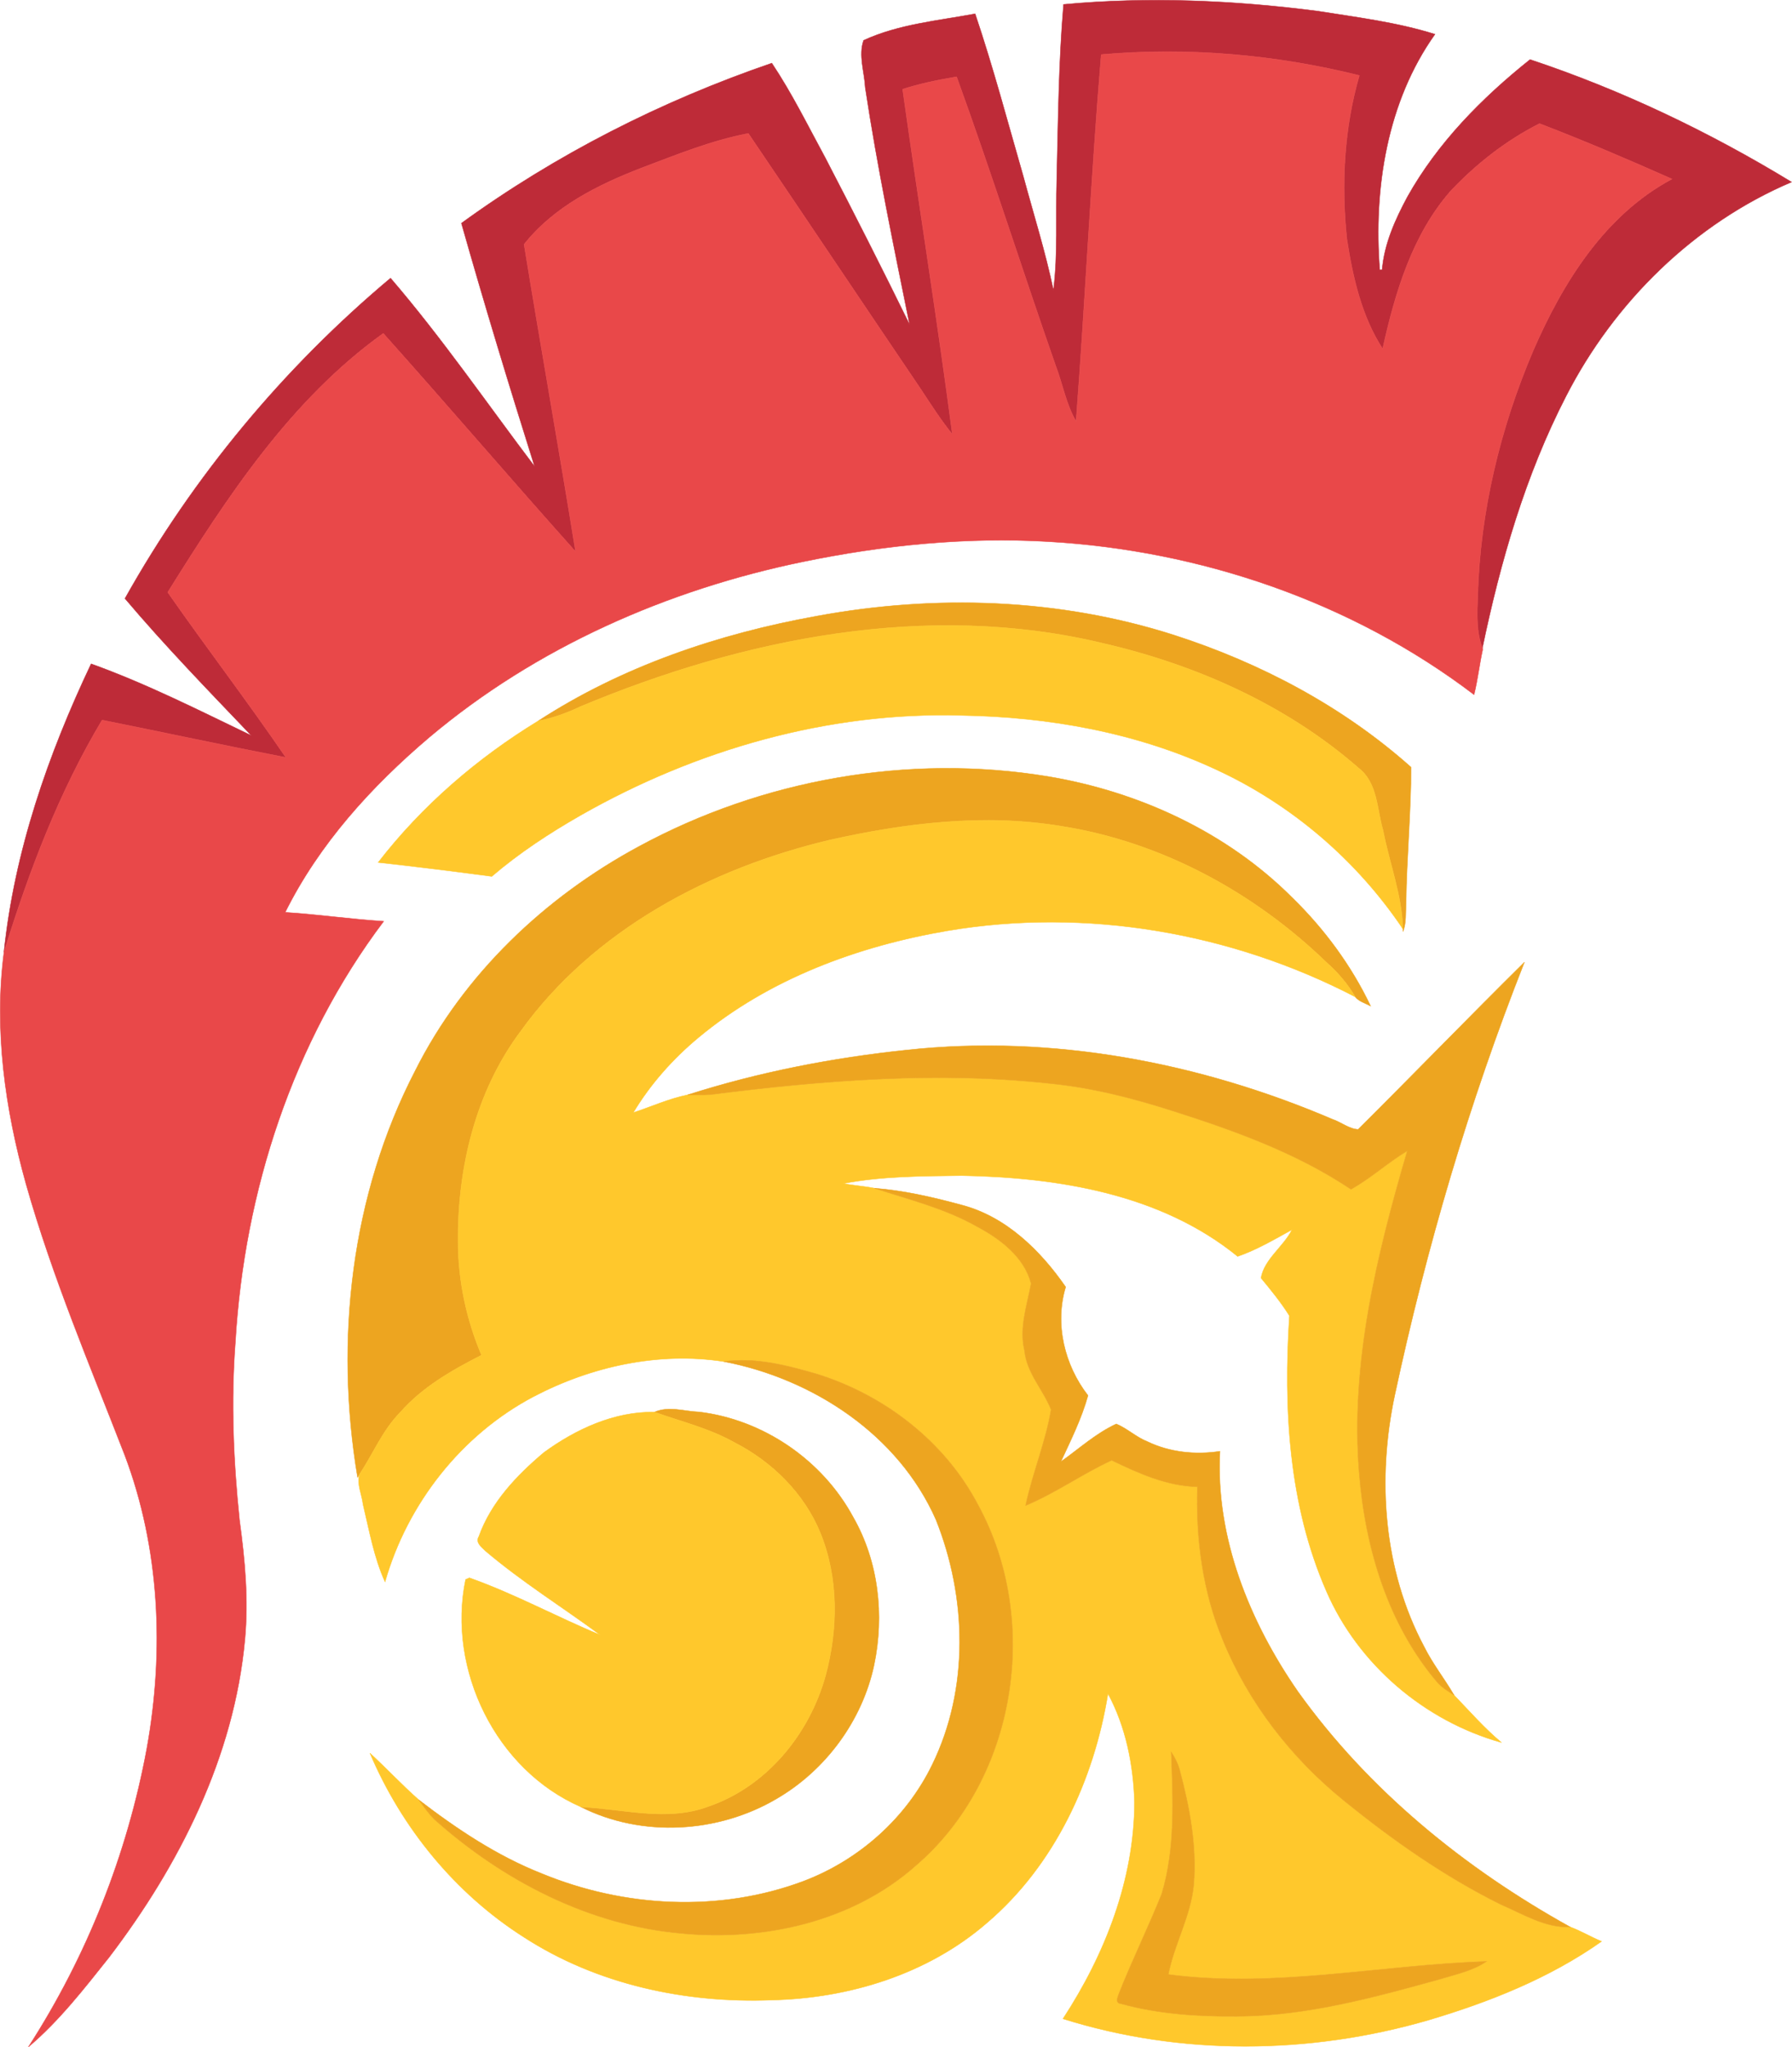 <?xml version="1.0" encoding="utf-8"?>
<!-- Generator: Adobe Illustrator 21.0.0, SVG Export Plug-In . SVG Version: 6.00 Build 0)  -->
<svg version="1.1" id="Layer_1" xmlns="http://www.w3.org/2000/svg" xmlns:xlink="http://www.w3.org/1999/xlink" x="0px" y="0px"
	 viewBox="0 0 396.686 453.042" style="enable-background:new 0 0 396.686 453.042;" xml:space="preserve">
<style type="text/css">
	.st0{fill:#BE2B38;stroke:#BE2B38;stroke-width:0.094;}
	.st1{fill:#E94849;stroke:#E94849;stroke-width:0.094;}
	.st2{fill:#EDA520;stroke:#EDA520;stroke-width:0.094;}
	.st3{fill:#FFC82C;stroke:#FFC82C;stroke-width:0.094;}
</style>
<path class="st0" d="M235.434,0.976c18.73-1.74,37.67-0.92,56.31,1.49c8.68,1.38,17.52,2.47,25.91,5.11
	c-10.63,14.93-13.63,34.18-12.23,52.13c0.14-0.01,0.4-0.02,0.53-0.03c0.49-5.74,2.9-11.08,5.59-16.09
	c6.7-11.98,16.5-21.9,27.16-30.41c20.27,6.75,39.64,16,57.88,27.11c-21.59,9.18-39.26,26.58-49.91,47.37
	c-9.02,17.51-14.53,36.57-18.53,55.78c-1.39-3.7-1.17-7.7-1.03-11.58c0.52-18.69,4.98-37.16,12.3-54.32
	c6.54-15.02,15.83-29.99,30.7-37.92c-9.68-4.29-19.43-8.48-29.32-12.26c-7.36,3.72-13.95,8.88-19.61,14.85
	c-8.57,9.75-12.35,22.58-15.11,35c-4.68-7.19-6.62-15.87-7.92-24.25c-1.29-12.1-0.64-24.53,2.75-36.25
	c-18.6-4.63-38.01-6.32-57.13-4.63c-2.27,27.02-3.5,54.13-5.57,81.16c-2.24-3.78-2.95-8.2-4.51-12.26
	c-7.44-21.28-14.25-42.79-21.94-63.98c-4.03,0.68-8.04,1.49-11.94,2.75c3.57,25.47,7.66,50.87,11.01,76.38
	c-2.6-3.21-4.82-6.7-7.09-10.14c-12.72-18.8-25.35-37.66-38.08-56.45c-8.13,1.55-15.83,4.69-23.54,7.6
	c-9.71,3.74-19.51,8.61-26.1,16.94c3.7,22.69,7.74,45.32,11.4,68.01c-14.32-15.99-28.26-32.31-42.57-48.3
	c-20.5,14.7-34.55,36.2-47.71,57.29c8.58,12.29,17.7,24.19,26.15,36.56c-13.58-2.64-27.11-5.55-40.68-8.27
	c-9.58,16.01-16.23,33.6-21.73,51.38c2.3-22.25,9.75-43.7,19.3-63.83c12.21,4.38,23.8,10.26,35.47,15.87
	c-9.49-9.95-19.09-19.82-27.98-30.33c15.08-26.94,35.13-51.07,58.79-70.9c11.41,13.28,21.34,27.74,31.89,41.68
	c-5.63-17.87-11.09-35.81-16.2-53.84c20.93-15.2,44.25-27.04,68.71-35.42c4.48,6.71,8.03,13.95,11.87,21.02
	c6.35,12.22,12.58,24.5,18.64,36.87c-3.53-17.45-7.16-34.9-9.83-52.51c-0.18-3.42-1.53-7.14-0.36-10.43
	c7.75-3.57,16.39-4.33,24.69-5.87c4,11.88,7.21,24,10.68,36.04c2.26,8.37,4.87,16.65,6.65,25.14c1.02-8.07,0.49-16.23,0.73-24.34
	C234.234,26.916,234.334,13.916,235.434,0.976z"/>
<path class="st1" d="M243.774,12.076c19.12-1.69,38.53,0,57.13,4.63c-3.39,11.72-4.04,24.15-2.75,36.25
	c1.3,8.38,3.24,17.06,7.92,24.25c2.76-12.42,6.54-25.25,15.11-35c5.66-5.97,12.25-11.13,19.61-14.85
	c9.89,3.78,19.64,7.97,29.32,12.26c-14.87,7.93-24.16,22.9-30.7,37.92c-7.32,17.16-11.78,35.63-12.3,54.32
	c-0.14,3.88-0.36,7.88,1.03,11.58l0.08,0.26c-0.73,3.33-1.1,6.73-1.92,10.04c-27.04-20.57-60.61-31.98-94.43-33.88
	c-18.11-1.04-36.31,0.79-54.06,4.45c-30.12,6.19-59.18,18.98-82.79,38.87c-12.81,10.87-24.37,23.59-31.9,38.73
	c7.29,0.46,14.52,1.52,21.81,1.98c-20.14,26.7-30.85,59.75-32.82,92.97c-1.01,13.19-0.46,26.45,0.91,39.59
	c1.2,8.74,2.01,17.57,1.19,26.38c-2.37,25.91-14.5,49.93-30.09,70.37c-5.53,6.94-11.05,14.07-17.84,19.81
	c12.92-20,21.88-42.6,26.21-66.01c3.91-21.59,2.91-44.35-4.89-64.99c-7.69-19.83-16.04-39.47-21.84-59.97
	c-4.65-16.61-7.11-34.11-4.89-51.29c5.5-17.78,12.15-35.37,21.73-51.38c13.57,2.72,27.1,5.63,40.68,8.27
	c-8.45-12.37-17.57-24.27-26.15-36.56c13.16-21.09,27.21-42.59,47.71-57.29c14.31,15.99,28.25,32.31,42.57,48.3
	c-3.66-22.69-7.7-45.32-11.4-68.01c6.59-8.33,16.39-13.2,26.1-16.94c7.71-2.91,15.41-6.05,23.54-7.6
	c12.73,18.79,25.36,37.65,38.08,56.45c2.27,3.44,4.49,6.93,7.09,10.14c-3.35-25.51-7.44-50.91-11.01-76.38
	c3.9-1.26,7.91-2.07,11.94-2.75c7.69,21.19,14.5,42.7,21.94,63.98c1.56,4.06,2.27,8.48,4.51,12.26
	C240.274,66.206,241.504,39.096,243.774,12.076z"/>
<path class="st2" d="M180.754,136.356c26.22-4.85,53.67-3.97,79.16,4.2c19.15,6.17,37.39,15.81,52.45,29.24
	c-0.02,10.05-0.98,20.07-1.11,30.11c-0.13,2.09,0.09,4.27-0.67,6.26l-0.04-0.61c-0.21-7.46-2.98-14.52-4.39-21.79
	c-1.38-4.7-1.18-10.51-5.41-13.79c-15.98-13.96-35.94-22.83-56.5-27.58c-38.81-9.36-79.58-1.16-115.8,14
	c-2.97,1.42-6.08,2.53-9.31,3.16C137.674,147.496,159.074,140.266,180.754,136.356z"/>
<path class="st3" d="M128.444,156.396c36.22-15.16,76.99-23.36,115.8-14c20.56,4.75,40.52,13.62,56.5,27.58
	c4.23,3.28,4.03,9.09,5.41,13.79c1.41,7.27,4.18,14.33,4.39,21.79c-10.24-15.22-24.64-27.54-41.3-35.23
	c-17.6-8.21-37.12-11.7-56.46-12c-29.47-0.85-58.77,7.59-84.28,22.12c-6.91,3.95-13.59,8.33-19.64,13.51
	c-8.37-1.12-16.76-2.16-25.15-3.09c9.68-12.52,21.93-23.09,35.42-31.31C122.364,158.926,125.474,157.816,128.444,156.396z"/>
<path class="st2" d="M141.404,187.346c27.36-14.85,59.69-20.56,90.43-15.53c20.18,3.34,39.7,12.3,54.24,26.86
	c7.09,6.92,13.07,15.02,17.33,23.97c-1.16-0.63-2.56-0.98-3.41-2.04c-1.68-2.85-3.82-5.37-6.29-7.55
	c-16.05-15.54-36.62-26.74-58.8-30.21c-16.99-2.83-34.38-0.7-51.05,3.02c-26.56,6.25-52.49,19.93-68.66,42.46
	c-9.91,13.29-13.94,30.17-13.79,46.56c0.02,8.59,1.85,17.11,5.19,25.02c-6.57,3.35-13.12,7.08-18.04,12.71
	c-3.88,3.94-5.97,9.15-8.99,13.7l-0.41,0.63c-5.1-30.33-1.46-62.54,12.78-90.02C102.614,215.666,120.574,198.576,141.404,187.346z"
	/>
<path class="st3" d="M183.854,185.866c16.67-3.72,34.06-5.85,51.05-3.02c22.18,3.47,42.75,14.67,58.8,30.21
	c2.47,2.18,4.61,4.7,6.29,7.55c-27.5-14.27-59.6-19.79-90.21-14.63c-19.87,3.4-39.57,10.64-55.2,23.67
	c-5.65,4.7-10.61,10.28-14.4,16.59c4.01-1.32,7.9-3.1,12.05-3.94c1.64-0.01,3.29,0.05,4.94-0.04c25.04-3.19,50.47-5.22,75.65-2.43
	c9.2,0.94,18.17,3.26,26.96,6.08c13.64,4.35,27.3,9.28,39.27,17.29c4.42-2.45,8.15-5.93,12.48-8.52
	c-6.76,23.04-12.62,46.98-10.67,71.18c1.32,16.69,6.37,33.69,17.43,46.59c1.02,1.11,2.34,1.86,3.59,2.71
	c3.42,3.55,6.68,7.29,10.49,10.48c-16.98-4.75-31.7-17.24-38.74-33.46c-8.37-19.09-9.54-40.44-8.2-60.98
	c-1.85-2.97-4.07-5.67-6.29-8.36c0.73-4.19,4.98-6.93,6.87-10.7c-3.92,2.16-7.79,4.45-12.04,5.92c-17-13.85-39.78-17.5-61.09-17.88
	c-8.74,0.12-17.59,0.1-26.19,1.75c2.26,0.44,4.58,0.57,6.84,1.03c7.68,2.51,15.62,4.45,22.71,8.47c5.16,2.74,10.47,6.72,12.01,12.64
	c-0.92,4.88-2.67,9.81-1.46,14.84c0.46,4.95,4.13,8.61,5.88,13.06c-1.22,7.22-4.11,14.05-5.64,21.22c6.64-2.77,12.52-7,19.04-10.01
	c6,2.87,12.19,5.7,18.98,5.86c-0.34,11.59,1.19,23.29,5.69,34.03c5.65,13.79,15.08,25.94,26.62,35.31
	c10.84,8.8,22.36,16.9,34.89,23.11c4.92,2.1,9.76,5.2,15.31,4.96c2.4,0.88,4.6,2.22,6.97,3.2c-11.57,8.17-24.97,13.47-38.49,17.47
	c-26.21,7.58-54.65,7.87-80.74-0.34c9.3-14.22,15.8-30.79,15.83-47.96c-0.24-8.27-1.92-16.68-5.87-24.01
	c-3.1,19.17-11.83,38-26.8,50.75c-13.09,11.35-30.52,16.7-47.65,17.08c-19.08,0.74-38.7-3.46-54.85-13.93
	c-15.19-9.66-27.06-24.2-34.07-40.72c3.66,3.37,7.06,7.02,10.79,10.32c1.1,1.46,2.12,2.98,3.42,4.28
	c15.16,13.56,34.23,23.48,54.71,25.29c18.32,1.76,37.97-2.59,51.97-15.06c22.26-19.13,27.67-54.1,13.78-79.66
	c-7.34-14.1-20.8-24.47-35.89-29.12c-6.62-1.91-13.51-3.71-20.45-2.71c-14.42-2.22-29.32,1.05-42.16,7.78
	c-15.94,8.42-27.9,23.68-32.83,40.97c-2.46-5.4-3.49-11.41-4.88-17.18c-0.25-2.17-1.4-4.43-0.79-6.58c3.02-4.55,5.11-9.76,8.99-13.7
	c4.92-5.63,11.47-9.36,18.04-12.71c-3.34-7.91-5.17-16.43-5.19-25.02c-0.15-16.39,3.88-33.27,13.79-46.56
	C131.364,205.796,157.294,192.116,183.854,185.866 M259.273,387.736c0.36,10.48,0.96,21.29-2.13,31.45
	c-2.93,7.29-6.41,14.37-9.32,21.68c-0.24,0.8-1.22,2.41,0.31,2.57c8.33,2.3,17.07,2.86,25.68,2.79c15.43-0.05,30.39-4.2,45.14-8.28
	c3.44-1.06,7.08-1.8,10.1-3.87c-23.48,0.78-46.9,5.99-70.43,2.89c1.33-6.79,5.03-13,5.64-20c0.67-8.5-0.91-17-3.11-25.18
	C260.794,390.316,260.074,388.996,259.273,387.736z"/>
<path class="st2" d="M300.634,249.946c12.34-12.26,24.45-24.79,36.82-37.01c-12.26,31.04-21.7,63.18-28.7,95.8
	c-3.96,18.57-2.54,38.72,6.48,55.66c1.88,3.79,4.52,7.11,6.65,10.76c-1.25-0.85-2.57-1.6-3.59-2.71
	c-11.06-12.9-16.11-29.9-17.43-46.59c-1.95-24.2,3.91-48.14,10.67-71.18c-4.33,2.59-8.06,6.07-12.48,8.52
	c-11.97-8.01-25.63-12.94-39.27-17.29c-8.79-2.82-17.76-5.14-26.96-6.08c-25.18-2.79-50.61-0.76-75.65,2.43
	c-1.65,0.09-3.3,0.03-4.94,0.04c15.76-5.04,32.12-8.21,48.57-9.93c32.03-3.45,64.66,2.72,94.15,15.33
	C296.874,248.336,298.613,249.836,300.634,249.946z"/>
<path class="st2" d="M193.534,262.956c6.59,0.51,13.06,2.01,19.42,3.74c9.75,2.57,17.36,10.04,22.95,18.12
	c-2.49,8.21-0.26,17.33,4.94,24.02c-1.42,5.11-3.79,9.86-6.01,14.65c4.03-2.86,7.74-6.26,12.27-8.36c2.43,1.01,4.41,2.93,6.89,3.91
	c4.97,2.39,10.64,2.96,16.06,2.14c-1.02,19.08,6.53,37.7,17.25,53.17c15.61,21.82,36.9,39.15,60.26,52.1
	c-5.55,0.24-10.39-2.86-15.31-4.96c-12.53-6.21-24.05-14.31-34.89-23.11c-11.54-9.37-20.97-21.52-26.62-35.31
	c-4.5-10.74-6.03-22.44-5.69-34.03c-6.79-0.16-12.98-2.99-18.98-5.86c-6.52,3.01-12.4,7.24-19.04,10.01
	c1.53-7.17,4.42-14,5.64-21.22c-1.75-4.45-5.42-8.11-5.88-13.06c-1.21-5.03,0.54-9.96,1.46-14.84c-1.54-5.92-6.85-9.9-12.01-12.64
	C209.154,267.406,201.214,265.466,193.534,262.956z"/>
<path class="st2" d="M160.224,301.326c6.94-1,13.83,0.8,20.45,2.71c15.09,4.65,28.55,15.02,35.89,29.12
	c13.89,25.56,8.48,60.53-13.78,79.66c-14,12.47-33.65,16.82-51.97,15.06c-20.48-1.81-39.55-11.73-54.71-25.29
	c-1.3-1.3-2.32-2.82-3.42-4.28c8.41,6.46,17.33,12.42,27.24,16.33c18.25,7.53,39.36,8.66,57.95,1.68
	c12.29-4.65,22.77-13.96,28.51-25.82c8.2-16.8,7.66-37,0.81-54.16C198.914,317.526,180.004,305.136,160.224,301.326z"/>
<path class="st2" d="M144.874,312.506c3.2-1.41,6.62-0.14,9.93-0.03c14.2,1.73,27.25,10.67,34.05,23.26
	c5.63,9.82,6.94,21.74,4.64,32.73c-2.62,12.32-10.73,23.3-21.59,29.61c-12.94,7.63-29.82,8.62-43.3,1.81
	c9.34,0.43,19.03,3.31,28.14-0.09c12.96-4.4,22.45-16.06,26.02-29.04c2.77-10.3,2.88-21.59-1.2-31.57
	c-3.6-8.74-10.71-15.73-19.07-19.99C156.974,316.096,150.784,314.616,144.874,312.506z"/>
<path class="st3" d="M120.404,321.446c7.04-5.15,15.63-9.11,24.47-8.94c5.91,2.11,12.1,3.59,17.62,6.69
	c8.36,4.26,15.47,11.25,19.07,19.99c4.08,9.98,3.97,21.27,1.2,31.57c-3.57,12.98-13.06,24.64-26.02,29.04
	c-9.11,3.4-18.8,0.52-28.14,0.09c-18.82-8.18-29.65-30.37-25.54-50.33l0.84-0.37c9.96,3.52,19.26,8.62,29,12.66
	c-8.47-6.23-17.44-11.81-25.47-18.63c-0.81-0.82-2.26-1.85-1.44-3.17C108.694,332.496,114.374,326.516,120.404,321.446z"/>
<path class="st2" d="M259.273,387.736c0.8,1.26,1.52,2.58,1.88,4.05c2.2,8.18,3.78,16.68,3.11,25.18c-0.61,7-4.31,13.21-5.64,20
	c23.53,3.1,46.95-2.11,70.43-2.89c-3.02,2.07-6.66,2.81-10.1,3.87c-14.75,4.08-29.71,8.23-45.14,8.28
	c-8.61,0.07-17.35-0.49-25.68-2.79c-1.53-0.16-0.55-1.77-0.31-2.57c2.91-7.31,6.39-14.39,9.32-21.68
	C260.234,409.026,259.634,398.216,259.273,387.736z"/>
</svg>
